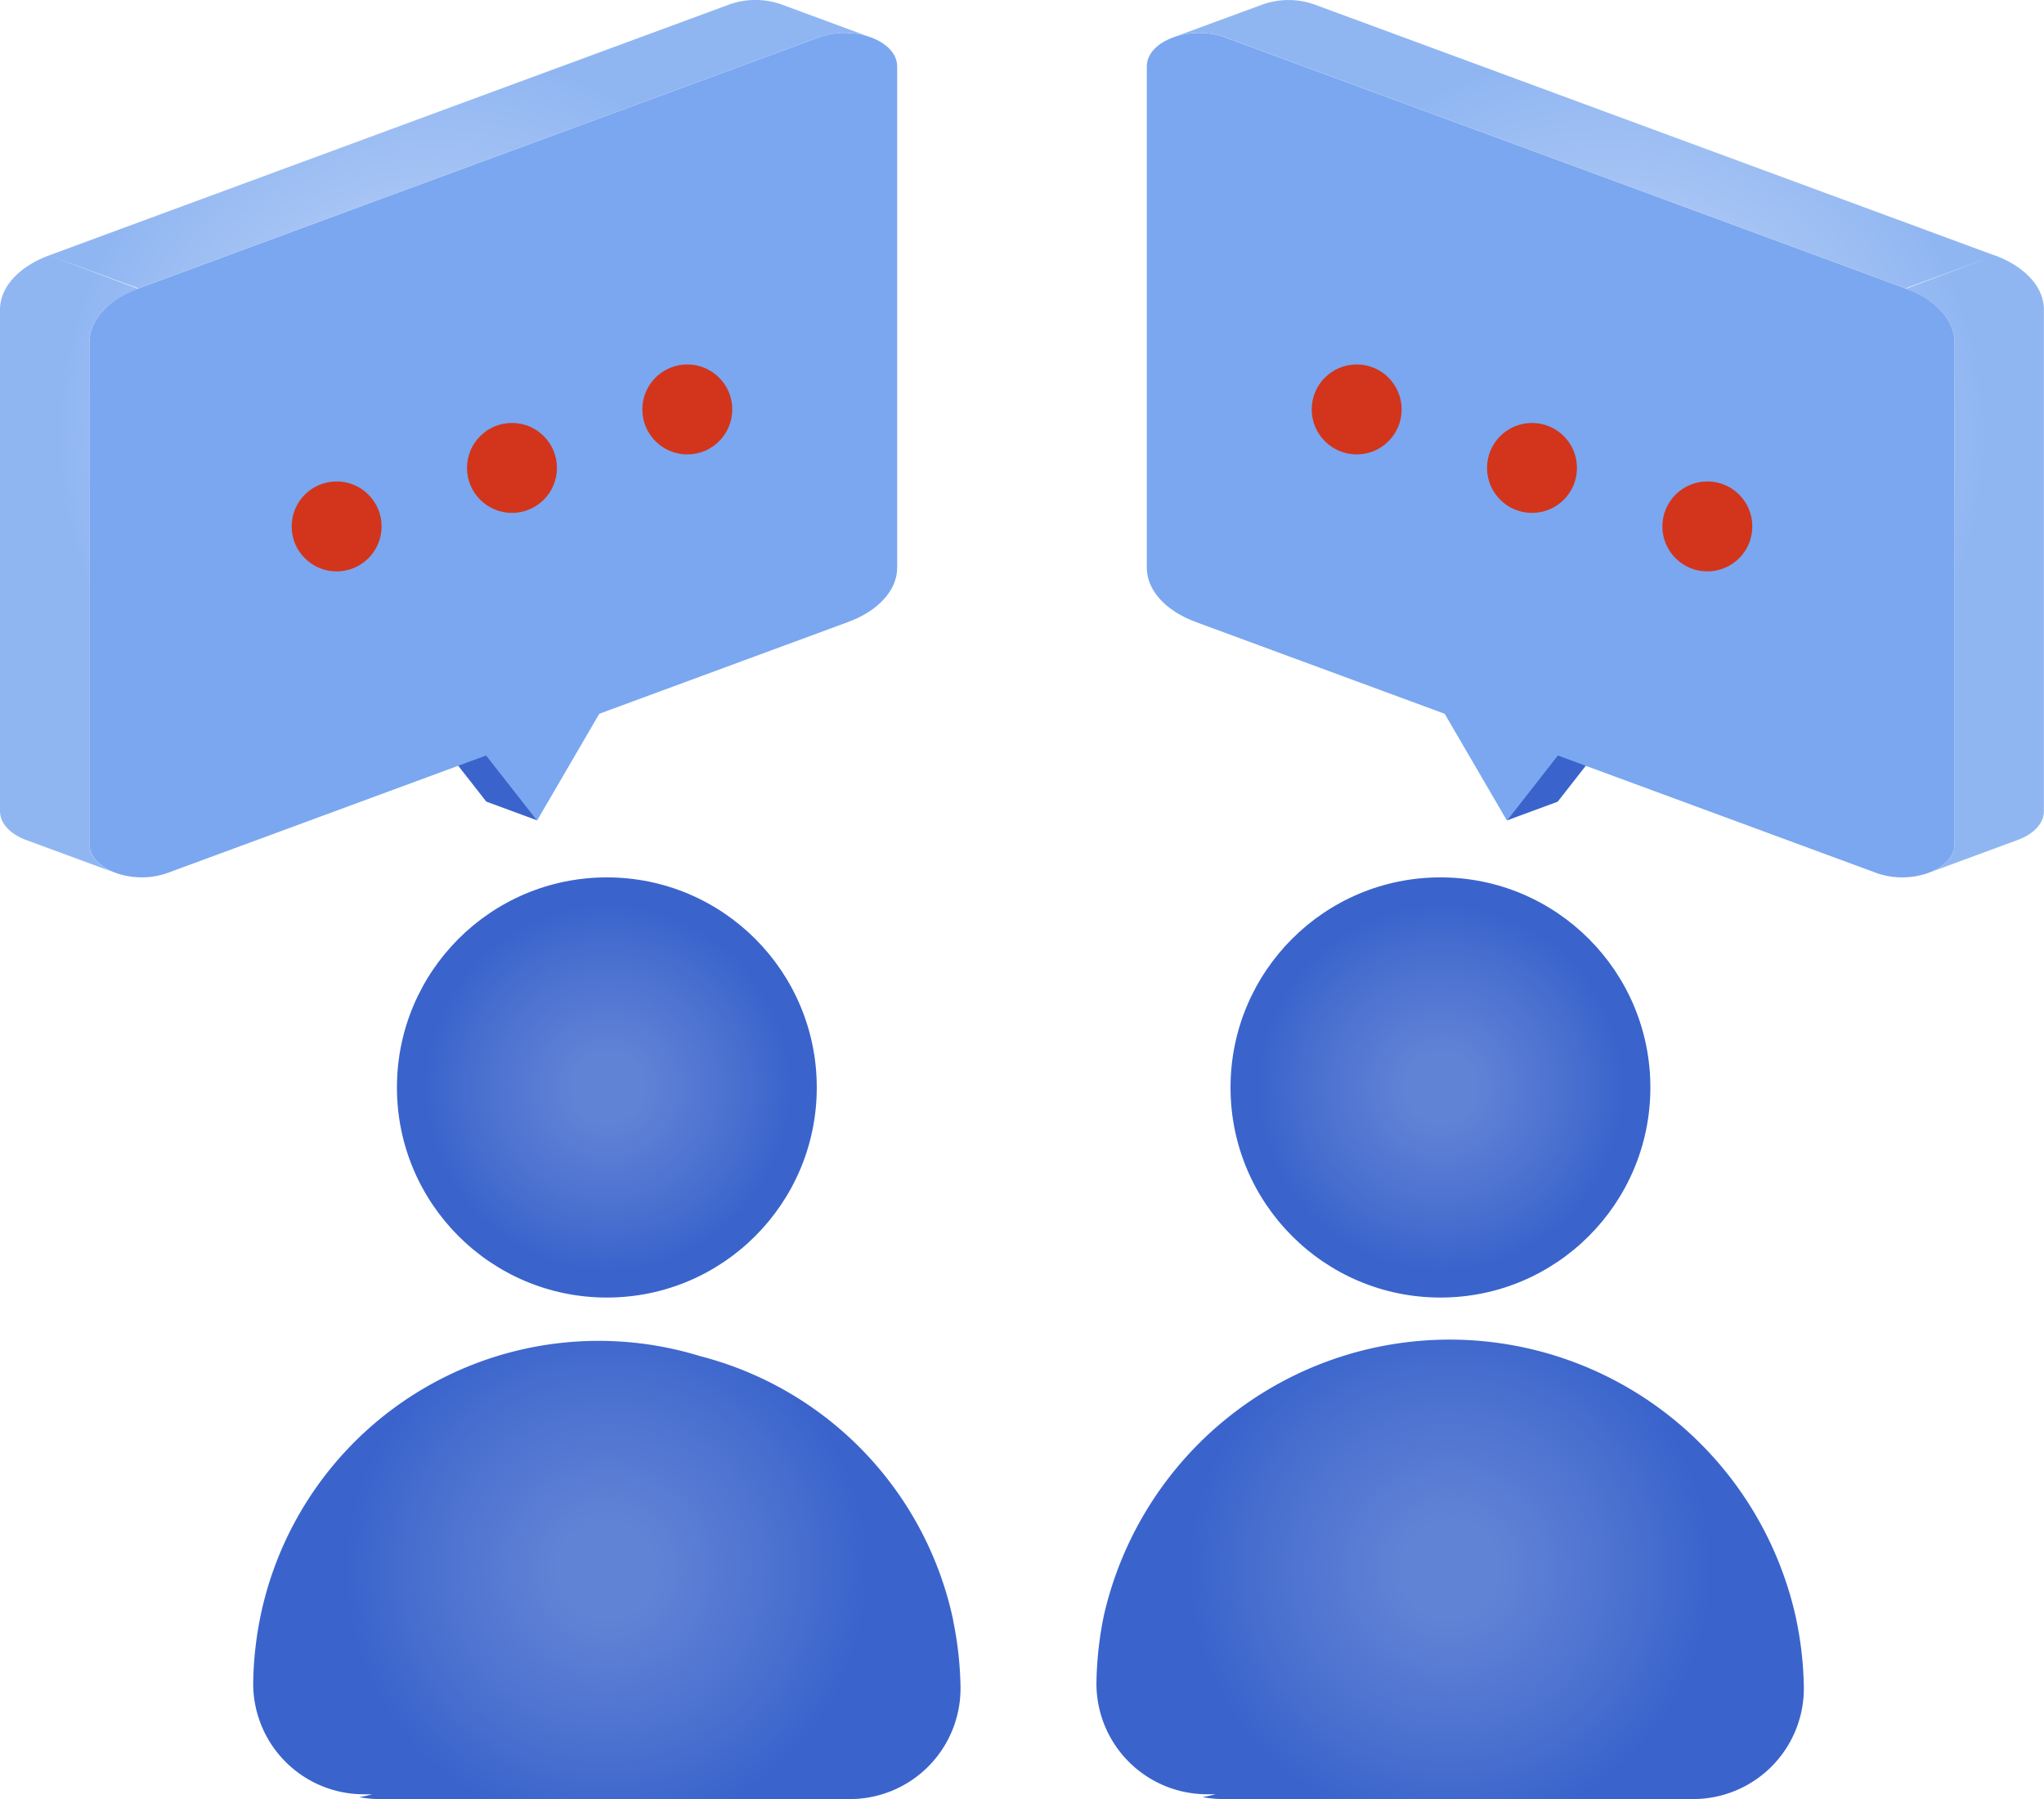 <svg xmlns="http://www.w3.org/2000/svg" xmlns:xlink="http://www.w3.org/1999/xlink" width="77.273" height="68.002" viewBox="0 0 77.273 68.002"><defs><radialGradient id="a" cx="0.502" cy="0.5" r="0.5" gradientTransform="translate(0)" gradientUnits="objectBoundingBox"><stop offset="0.161" stop-color="#6183d6"/><stop offset="0.573" stop-color="#4c72d0"/><stop offset="0.875" stop-color="#3a64cc"/></radialGradient><radialGradient id="b" cx="0.5" cy="0.5" r="0.651" gradientTransform="translate(0.176) scale(0.647 1)" xlink:href="#a"/><radialGradient id="c" cx="0.5" cy="0.5" r="0.651" gradientTransform="translate(0.176) scale(0.647 1)" xlink:href="#a"/><radialGradient id="d" cx="0.501" cy="0.5" xlink:href="#a"/><radialGradient id="e" cx="0.501" cy="0.5" r="0.5" gradientTransform="translate(-0.001)" gradientUnits="objectBoundingBox"><stop offset="0.161" stop-color="#bdd3f7"/><stop offset="0.524" stop-color="#a8c5f4"/><stop offset="0.875" stop-color="#90b6f2"/></radialGradient><radialGradient id="f" cx="0.5" cy="0.5" r="0.5" xlink:href="#e"/></defs><g transform="translate(-21.364 -1)"><ellipse cx="7.936" cy="7.941" rx="7.936" ry="7.941" transform="translate(36.37 34.164)" fill="url(#a)"/><path d="M89.279,62.243a13.407,13.407,0,0,0-26.183-.18,13.457,13.457,0,0,0-.281,2.536A4.183,4.183,0,0,0,67,68.821h.315a4.942,4.942,0,0,1-.489.107,4.068,4.068,0,0,0,.762.074H85.373a4.183,4.183,0,0,0,4.185-4.222,13.375,13.375,0,0,0-.281-2.536Z" fill="url(#b)"/><path d="M57.4,62.243a13.119,13.119,0,0,0-9.554-9.979,13.054,13.054,0,0,0-16.629,9.8,13.457,13.457,0,0,0-.281,2.536,4.183,4.183,0,0,0,4.185,4.222h.315a4.942,4.942,0,0,1-.489.107,4.068,4.068,0,0,0,.762.074H53.491a4.183,4.183,0,0,0,4.185-4.222,13.375,13.375,0,0,0-.281-2.536Z" fill="url(#c)"/><ellipse cx="7.936" cy="7.941" rx="7.936" ry="7.941" transform="translate(67.884 34.164)" fill="url(#d)"/><path d="M37.835,27.111l8.523-3.142L41.67,32.011Z" fill="#7aa7f0"/><path d="M37.835,27.111,35.913,26.4l3.835,4.9,1.922.709Z" fill="#3a64cc"/><path d="M26.6,11.9,52.314,2.415c1.318-.486,2.967.122,2.967,1.094V22.46c0,.846-.707,1.628-1.854,2.051L27.71,33.992c-1.318.486-2.967-.122-2.967-1.094V13.947c0-.846.707-1.628,1.854-2.051Z" fill="#7aa7f0"/><path d="M21.364,12.7l0,0V31.655c0,.49.413.885,1,1.1L25.744,34c-.583-.212-1-.609-1-1.1V13.947c0-.846.707-1.628,1.854-2.027l-3.374-1.267C22.075,11.076,21.364,11.856,21.364,12.7ZM50.909,1.168a2.945,2.945,0,0,0-1.97,0L23.222,10.652,26.6,11.9,52.314,2.415a2.944,2.944,0,0,1,1.974,0L50.909,1.168Z" fill="url(#e)"/><circle cx="1.7" cy="1.7" r="1.7" transform="translate(32.39 19.198)" fill="#d2351c"/><circle cx="1.7" cy="1.7" r="1.7" transform="translate(39.019 16.987)" fill="#d2351c"/><circle cx="1.7" cy="1.7" r="1.7" transform="translate(45.647 14.776)" fill="#d2351c"/><path d="M82.165,27.111l-8.523-3.142,4.688,8.042Z" fill="#7aa7f0"/><path d="M82.165,27.111l1.922-.708-3.835,4.9-1.922.709Z" fill="#3a64cc"/><path d="M93.4,11.9,67.686,2.416c-1.318-.486-2.967.122-2.967,1.094V22.461c0,.846.707,1.628,1.854,2.051L92.29,33.993c1.318.486,2.967-.122,2.967-1.094V13.947c0-.846-.707-1.628-1.854-2.051Z" fill="#7aa7f0"/><path d="M96.778,10.653,93.4,11.92c1.147.4,1.854,1.181,1.854,2.027V32.9c0,.49-.418.887-1,1.1l3.379-1.246c.583-.212,1-.607,1-1.1V12.7l0,0c0-.846-.711-1.626-1.859-2.049ZM65.713,2.414a2.95,2.95,0,0,1,1.974,0L93.4,11.9l3.374-1.244L71.061,1.171a2.945,2.945,0,0,0-1.97,0L65.712,2.414Z" fill="url(#f)"/><circle cx="1.7" cy="1.7" r="1.7" transform="translate(84.21 19.198)" fill="#d2351c"/><circle cx="1.7" cy="1.7" r="1.7" transform="translate(77.581 16.987)" fill="#d2351c"/><circle cx="1.7" cy="1.7" r="1.7" transform="translate(70.953 14.776)" fill="#d2351c"/></g></svg>